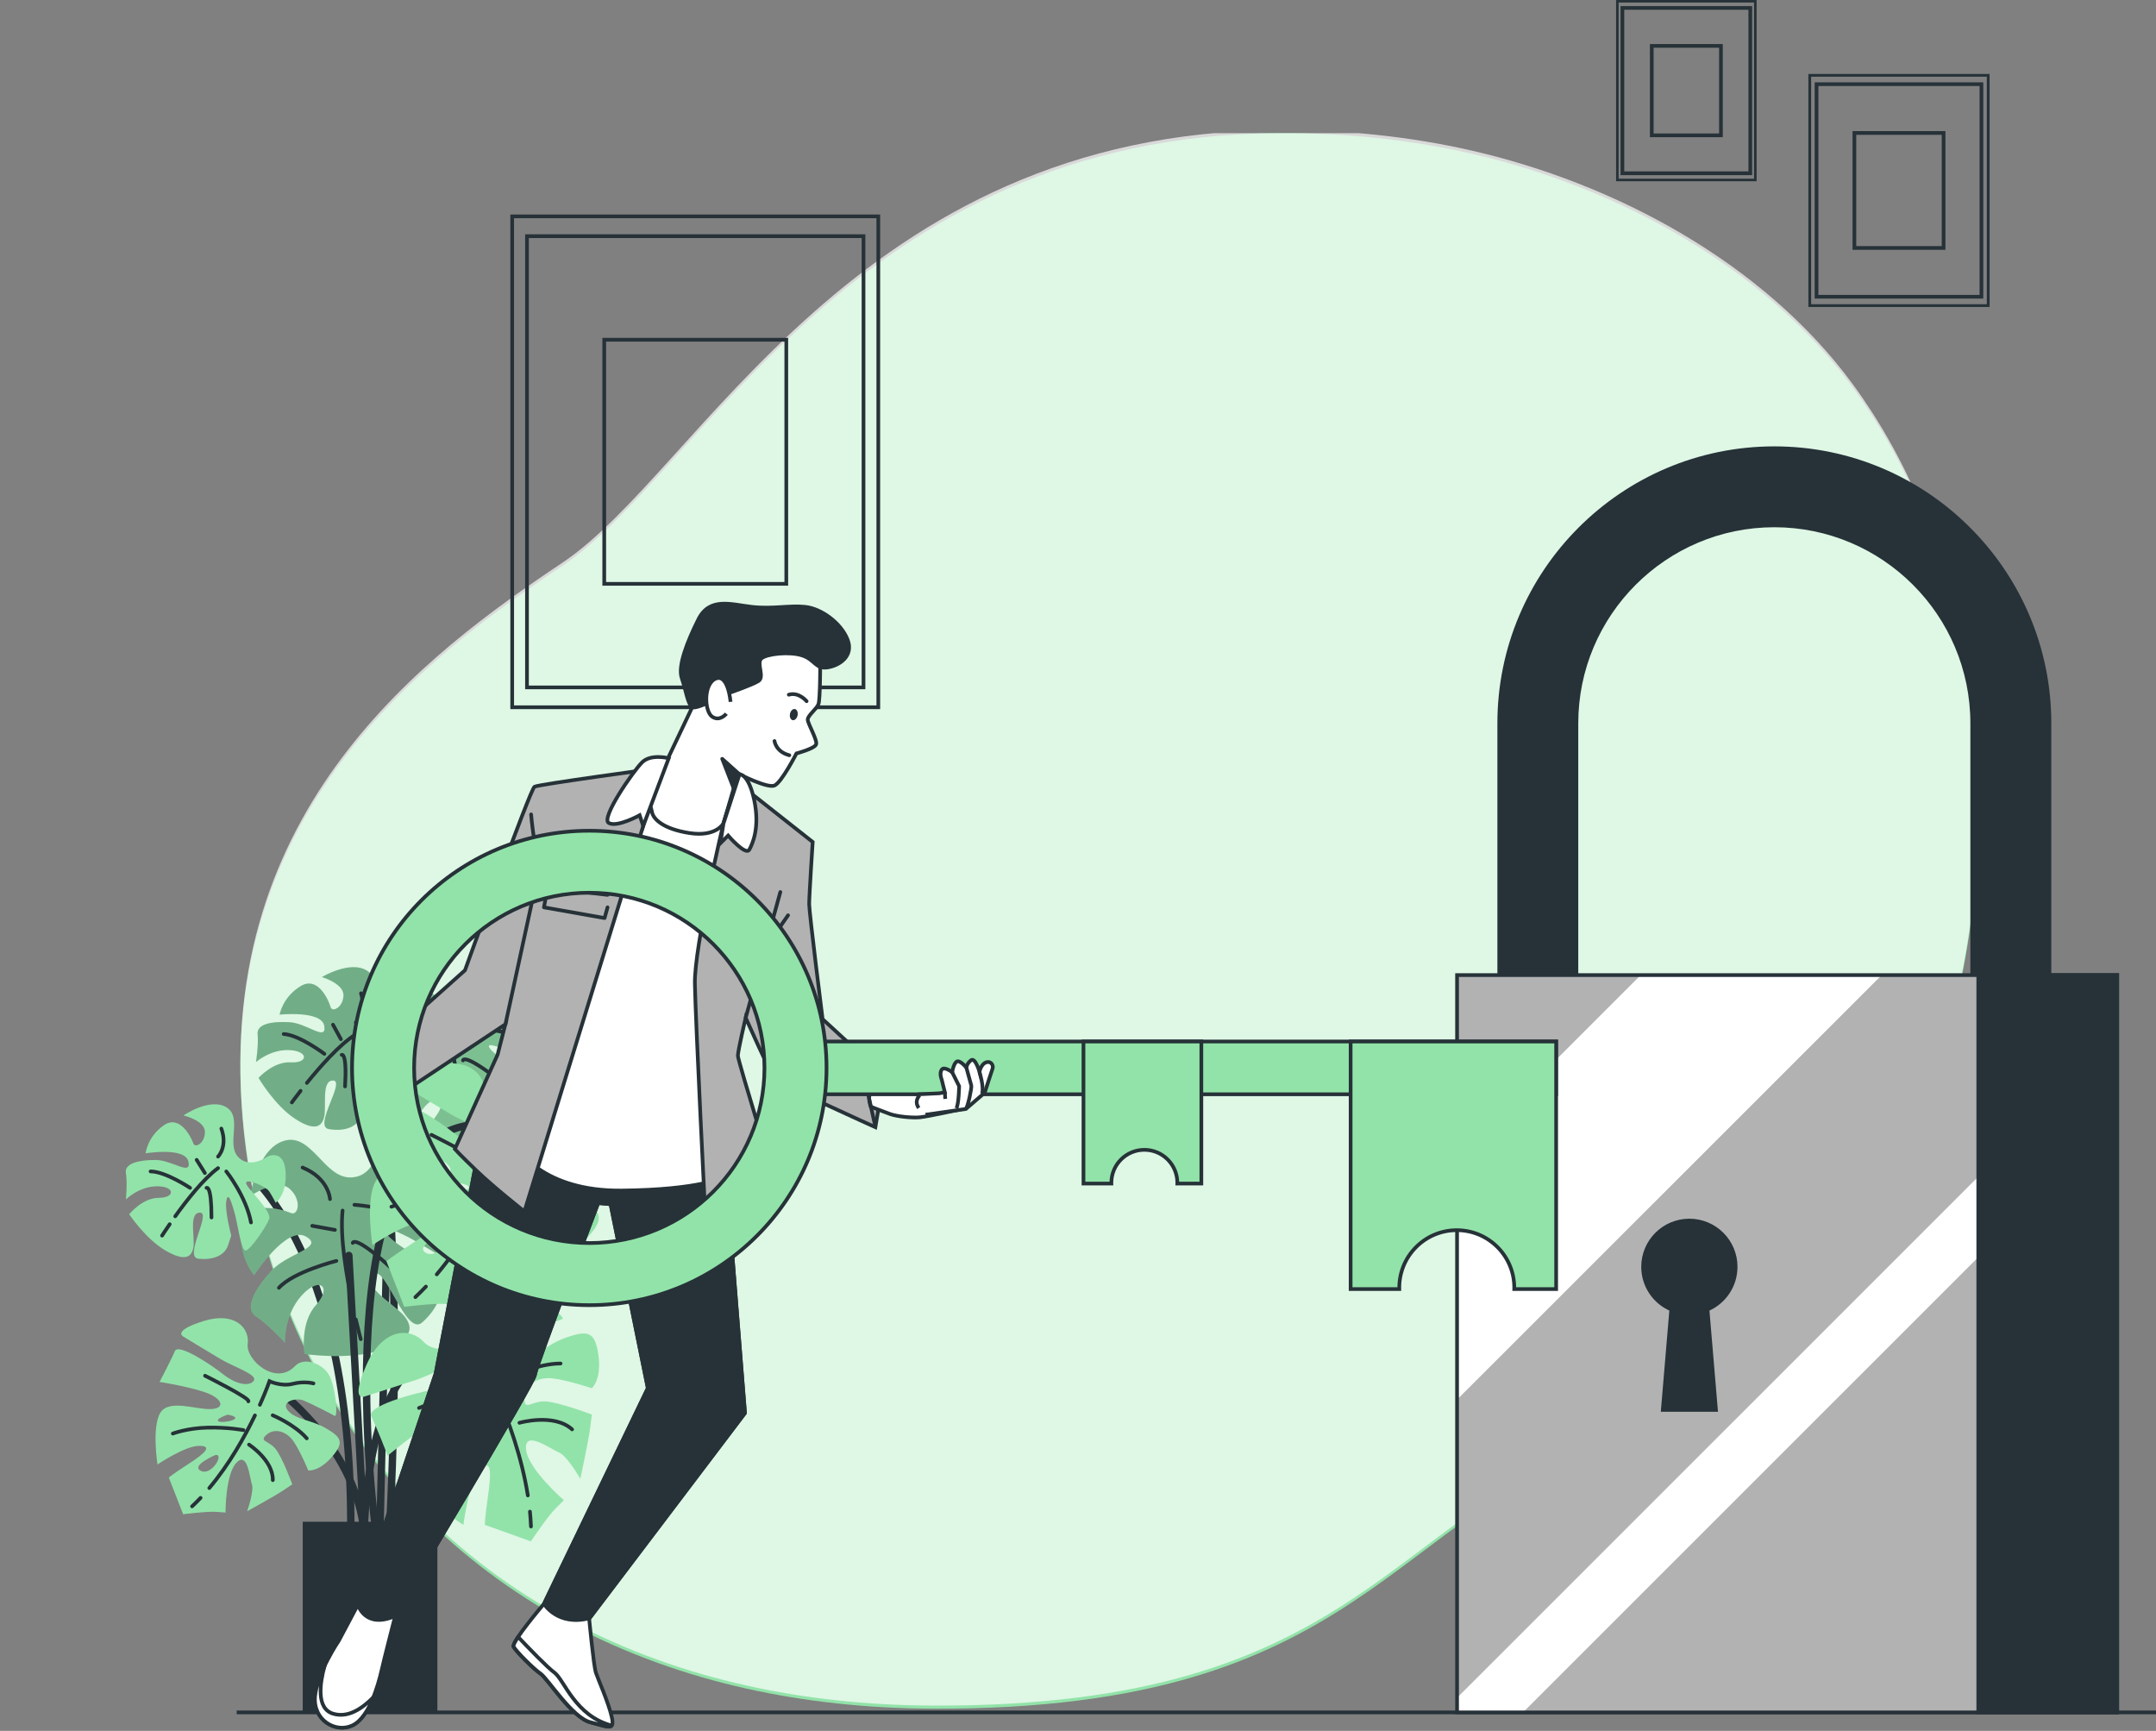 <svg width="583" height="468" viewBox="0 0 583 468" fill="none" xmlns="http://www.w3.org/2000/svg">
<rect x="0" y="0" width="583" height="468" fill="#808080" stroke="none"/>
<g clip-path="url(#clip0_654_1648)">
<path d="M524.034 288.538C510.623 329.071 481.723 373.49 439.183 387.959C374.92 409.812 369.174 462.357 252.539 462C234.355 461.951 217.475 460.048 201.896 456.579C193.525 454.716 185.522 452.387 177.917 449.642C108.843 424.786 71.005 365.7 65.606 302.561C58.498 219.521 115.185 177.62 152.128 152.943C189.071 128.266 231.194 36.545 345.861 36C363.338 35.921 380.855 37.635 397.915 41.54C436.846 50.45 476.911 71.935 500.97 104.669C502.779 107.127 504.509 109.654 506.169 112.221C538.629 162.576 542.327 233.277 524.034 288.538Z" fill="#92E3A9"/>
<path opacity="0.7" d="M524.034 287.706C510.623 328.239 481.723 372.658 439.183 387.127C374.92 408.98 369.174 461.525 252.539 461.168C234.355 461.118 217.475 459.216 201.896 455.747C193.525 453.884 185.522 451.555 177.917 448.81C108.843 423.954 71.005 364.868 65.606 301.729C58.498 218.689 115.185 176.788 152.128 152.111C189.071 127.434 231.194 35.713 345.861 35.168C363.338 35.089 380.855 36.803 397.915 40.708C436.846 49.617 476.911 71.103 500.97 103.837C502.779 106.295 504.509 108.822 506.169 111.389C538.629 161.744 542.327 232.445 524.034 287.706Z" fill="white"/>
</g>
<g clip-path="url(#clip1_654_1648)">
<path d="M121.45 273.76C121.45 273.76 107.37 265.94 106.33 283.67C105.29 301.4 102.68 416.63 102.68 416.63" stroke="#263238" stroke-width="2" stroke-miterlimit="10" stroke-linecap="round"/>
<path d="M99.01 285.23C99.01 285.23 110.49 310.78 105.28 415.07" stroke="#263238" stroke-width="2" stroke-miterlimit="10" stroke-linecap="round"/>
<path d="M110.3 277.33C110.3 277.33 104.91 280.78 101.85 276.83C98.79 272.88 103.92 265.65 99.39 262.55C94.86 259.46 87.05 264.18 87.05 264.18C87.05 264.18 93.07 265.95 92.88 269.23C92.69 272.52 89.79 273.76 89.4 272.32C89.01 270.88 86.14 263.65 81.25 266.66C76.36 269.67 75.62 274.34 75.62 274.34C75.62 274.34 87 273.13 87.69 277.41C88.38 281.69 83.02 276.66 78.33 276.39C73.64 276.11 69.36 276.8 69.66 279.65C69.96 282.49 69.22 287.16 69.22 287.16C69.22 287.16 73.2 283.63 78.36 283.93C83.52 284.23 83.33 287.52 78.64 287.24C73.95 286.96 69.91 291.44 69.91 291.44C69.91 291.44 74.19 298.76 79.63 302.38C85.07 306 87.03 304.7 87.67 301.91C88.31 299.12 86.84 291.97 90.13 292.16C93.42 292.35 84.69 304.56 88.89 305.28C93.09 306 96.46 304.78 97.56 302.02C98.67 299.26 98.67 299.26 98.67 299.26C98.67 299.26 97.21 292.11 97.84 289.32C98.48 286.53 99.25 289.4 99.99 292.74C100.74 296.08 101.2 304.12 102.64 303.73C104.08 303.34 108.66 297.49 109.74 295.2C110.82 292.91 103.69 285.89 103.78 284.48C103.86 283.07 109.36 285.75 110.21 287.21C111.07 288.67 111.89 290.61 111.89 290.61C111.89 290.61 115.31 288.46 115.23 281.86C115.13 275.25 110.3 277.33 110.3 277.33Z" fill="#92E3A9"/>
<path opacity="0.3" d="M110.3 277.33C110.3 277.33 104.91 280.78 101.85 276.83C98.79 272.88 103.92 265.65 99.39 262.55C94.86 259.46 87.05 264.18 87.05 264.18C87.05 264.18 93.07 265.95 92.88 269.23C92.69 272.52 89.79 273.76 89.4 272.32C89.01 270.88 86.14 263.65 81.25 266.66C76.36 269.67 75.62 274.34 75.62 274.34C75.62 274.34 87 273.13 87.69 277.41C88.38 281.69 83.02 276.66 78.33 276.39C73.64 276.11 69.36 276.8 69.66 279.65C69.96 282.49 69.22 287.16 69.22 287.16C69.22 287.16 73.2 283.63 78.36 283.93C83.52 284.23 83.33 287.52 78.64 287.24C73.95 286.96 69.91 291.44 69.91 291.44C69.91 291.44 74.19 298.76 79.63 302.38C85.07 306 87.03 304.7 87.67 301.91C88.31 299.12 86.84 291.97 90.13 292.16C93.42 292.35 84.69 304.56 88.89 305.28C93.09 306 96.46 304.78 97.56 302.02C98.67 299.26 98.67 299.26 98.67 299.26C98.67 299.26 97.21 292.11 97.84 289.32C98.48 286.53 99.25 289.4 99.99 292.74C100.74 296.08 101.2 304.12 102.64 303.73C104.08 303.34 108.66 297.49 109.74 295.2C110.82 292.91 103.69 285.89 103.78 284.48C103.86 283.07 109.36 285.75 110.21 287.21C111.07 288.67 111.89 290.61 111.89 290.61C111.89 290.61 115.31 288.46 115.23 281.86C115.13 275.25 110.3 277.33 110.3 277.33Z" fill="#263238"/>
<path d="M82.99 292.8C86.5 288.46 91.68 282.58 96.01 279.78" stroke="#263238" stroke-miterlimit="10" stroke-linecap="round"/>
<path d="M78.92 298.08C78.92 298.08 79.82 296.83 81.28 294.95" stroke="#263238" stroke-miterlimit="10" stroke-linecap="round"/>
<path d="M98.31 280.86C98.31 280.86 103.53 288.23 104.49 295.83" stroke="#263238" stroke-miterlimit="10" stroke-linecap="round"/>
<path d="M92.4 285.22C92.4 285.22 93.86 284.36 93.31 293.75" stroke="#263238" stroke-miterlimit="10" stroke-linecap="round"/>
<path d="M96.21 276.49C96.21 276.49 99.19 273.84 97.62 268.57" stroke="#263238" stroke-miterlimit="10" stroke-linecap="round"/>
<path d="M92.18 280.97L90.05 277.07" stroke="#263238" stroke-miterlimit="10" stroke-linecap="round"/>
<path d="M87.71 284.94C87.71 284.94 80.95 279.83 76.72 279.58" stroke="#263238" stroke-miterlimit="10" stroke-linecap="round"/>
<path d="M129.49 263.41C129.49 263.41 129.27 271.15 123.23 271.53C117.19 271.91 113.45 261.83 107.26 264.26C101.08 266.69 100.48 277.73 100.48 277.73C100.48 277.73 106.35 272.91 109.51 275.34C112.67 277.77 111.93 281.52 110.23 280.93C108.53 280.34 99.33 278.28 99.01 285.23C98.69 292.17 102.85 296.1 102.85 296.1C102.85 296.1 109.39 283.88 114.15 286.11C118.91 288.34 110.22 290.27 106.74 294.78C103.26 299.29 101.04 304.05 104.09 305.68C107.14 307.31 111.31 311.24 111.31 311.24C111.31 311.24 110.48 304.85 114.31 299.89C118.13 294.93 121.29 297.36 117.82 301.87C114.34 306.38 116.07 313.47 116.07 313.47C116.07 313.47 126.31 314.17 133.64 311.19C140.97 308.21 141.01 305.36 138.65 302.83C136.29 300.29 128.13 296.88 130.57 293.72C133 290.56 139.27 307.62 142.85 303.91C146.43 300.2 147.51 296 145.5 293.01C143.49 290.02 143.49 290.02 143.49 290.02C143.49 290.02 135.33 286.61 132.97 284.07C130.61 281.53 134.01 282.72 137.87 284.25C141.72 285.78 150.09 290.79 150.68 289.09C151.27 287.39 148.54 278.81 146.98 276.17C145.42 273.53 133.54 275.88 132.19 274.84C130.84 273.8 137.26 270.12 139.31 270.26C141.36 270.4 143.86 270.89 143.86 270.89C143.86 270.89 144.04 265.99 137.37 261.58C130.7 257.17 129.49 263.41 129.49 263.41Z" fill="#92E3A9"/>
<path opacity="0.2" d="M129.49 263.41C129.49 263.41 129.27 271.15 123.23 271.53C117.19 271.91 113.45 261.83 107.26 264.26C101.08 266.69 100.48 277.73 100.48 277.73C100.48 277.73 106.35 272.91 109.51 275.34C112.67 277.77 111.93 281.52 110.23 280.93C108.53 280.34 99.33 278.28 99.01 285.23C98.69 292.17 102.85 296.1 102.85 296.1C102.85 296.1 109.39 283.88 114.15 286.11C118.91 288.34 110.22 290.27 106.74 294.78C103.26 299.29 101.04 304.05 104.09 305.68C107.14 307.31 111.31 311.24 111.31 311.24C111.31 311.24 110.48 304.85 114.31 299.89C118.13 294.93 121.29 297.36 117.82 301.87C114.34 306.38 116.07 313.47 116.07 313.47C116.07 313.47 126.31 314.17 133.64 311.19C140.97 308.21 141.01 305.36 138.65 302.83C136.29 300.29 128.13 296.88 130.57 293.72C133 290.56 139.27 307.62 142.85 303.91C146.43 300.2 147.51 296 145.5 293.01C143.49 290.02 143.49 290.02 143.49 290.02C143.49 290.02 135.33 286.61 132.97 284.07C130.61 281.53 134.01 282.72 137.87 284.25C141.72 285.78 150.09 290.79 150.68 289.09C151.27 287.39 148.54 278.81 146.98 276.17C145.42 273.53 133.54 275.88 132.19 274.84C130.84 273.8 137.26 270.12 139.31 270.26C141.36 270.4 143.86 270.89 143.86 270.89C143.86 270.89 144.04 265.99 137.37 261.58C130.7 257.17 129.49 263.41 129.49 263.41Z" fill="#263238"/>
<path d="M126.37 301.29C124.42 294.81 122.06 285.63 122.21 279.38" stroke="#263238" stroke-miterlimit="10" stroke-linecap="round"/>
<path d="M128.89 308.97C128.89 308.97 128.25 307.21 127.36 304.47" stroke="#263238" stroke-miterlimit="10" stroke-linecap="round"/>
<path d="M124.86 277.82C124.86 277.82 135.8 277.62 144.06 281.83" stroke="#263238" stroke-miterlimit="10" stroke-linecap="round"/>
<path d="M125.2 286.71C125.2 286.71 125.34 284.66 134.36 291.62" stroke="#263238" stroke-miterlimit="10" stroke-linecap="round"/>
<path d="M119.06 276.95C119.06 276.95 118.44 272.16 112.09 270.14" stroke="#263238" stroke-miterlimit="10" stroke-linecap="round"/>
<path d="M120.79 284.03L115.44 283.51" stroke="#263238" stroke-miterlimit="10" stroke-linecap="round"/>
<path d="M121.72 291.22C121.72 291.22 111.99 294.51 108.86 298.57" stroke="#263238" stroke-miterlimit="10" stroke-linecap="round"/>
<path d="M64.61 314.95C64.61 314.95 95.37 335.29 94.85 414.02" stroke="#263238" stroke-width="2" stroke-miterlimit="10" stroke-linecap="round"/>
<path d="M102.54 309.58C102.54 309.58 101.56 318.5 94.55 318.36C87.54 318.22 84.18 306.25 76.81 308.46C69.45 310.67 67.71 323.36 67.71 323.36C67.71 323.36 74.94 318.35 78.36 321.46C81.77 324.57 80.57 328.82 78.67 327.98C76.76 327.14 66.34 323.89 65.32 331.88C64.3 339.86 68.73 344.79 68.73 344.79C68.73 344.79 77.43 331.31 82.71 334.33C87.99 337.35 77.78 338.76 73.35 343.64C68.92 348.52 65.89 353.79 69.26 355.97C72.63 358.15 77.06 363.07 77.06 363.07C77.06 363.07 76.71 355.62 81.59 350.25C86.47 344.88 89.89 347.99 85.45 352.87C81.01 357.75 82.34 366.09 82.34 366.09C82.34 366.09 94.09 367.87 102.83 365.12C111.57 362.37 111.88 359.09 109.4 355.94C106.92 352.79 97.83 348.08 100.93 344.67C104.04 341.26 109.66 361.53 114.14 357.58C118.62 353.63 120.27 348.89 118.23 345.25C116.19 341.61 116.19 341.61 116.19 341.61C116.19 341.61 107.1 336.9 104.62 333.75C102.14 330.6 105.95 332.29 110.25 334.42C114.55 336.55 123.73 343.12 124.57 341.21C125.41 339.3 123.07 329.14 121.52 325.95C119.97 322.76 106.04 324.35 104.58 323.01C103.12 321.68 110.88 318.04 113.23 318.4C115.58 318.76 118.42 319.56 118.42 319.56C118.42 319.56 119.09 313.93 111.82 308.2C104.54 302.48 102.54 309.58 102.54 309.58Z" fill="#92E3A9"/>
<path opacity="0.3" d="M102.54 309.58C102.54 309.58 101.56 318.5 94.55 318.36C87.54 318.22 84.18 306.25 76.81 308.46C69.45 310.67 67.71 323.36 67.71 323.36C67.71 323.36 74.94 318.35 78.36 321.46C81.77 324.57 80.57 328.82 78.67 327.98C76.76 327.14 66.34 323.89 65.32 331.88C64.3 339.86 68.73 344.79 68.73 344.79C68.73 344.79 77.43 331.31 82.71 334.33C87.99 337.35 77.78 338.76 73.35 343.64C68.92 348.52 65.89 353.79 69.26 355.97C72.63 358.15 77.06 363.07 77.06 363.07C77.06 363.07 76.71 355.62 81.59 350.25C86.47 344.88 89.89 347.99 85.45 352.87C81.01 357.75 82.34 366.09 82.34 366.09C82.34 366.09 94.09 367.87 102.83 365.12C111.57 362.37 111.88 359.09 109.4 355.94C106.92 352.79 97.83 348.08 100.93 344.67C104.04 341.26 109.66 361.53 114.14 357.58C118.62 353.63 120.27 348.89 118.23 345.25C116.19 341.61 116.19 341.61 116.19 341.61C116.19 341.61 107.1 336.9 104.62 333.75C102.14 330.6 105.95 332.29 110.25 334.42C114.55 336.55 123.73 343.12 124.57 341.21C125.41 339.3 123.07 329.14 121.52 325.95C119.97 322.76 106.04 324.35 104.58 323.01C103.12 321.68 110.88 318.04 113.23 318.4C115.58 318.76 118.42 319.56 118.42 319.56C118.42 319.56 119.09 313.93 111.82 308.2C104.54 302.48 102.54 309.58 102.54 309.58Z" fill="#263238"/>
<path d="M95.37 353C93.73 345.34 91.88 334.52 92.64 327.32" stroke="#263238" stroke-miterlimit="10" stroke-linecap="round"/>
<path d="M97.55 362.09C97.55 362.09 96.98 360 96.21 356.75" stroke="#263238" stroke-miterlimit="10" stroke-linecap="round"/>
<path d="M95.84 325.76C95.84 325.76 108.48 326.56 117.62 332.2" stroke="#263238" stroke-miterlimit="10" stroke-linecap="round"/>
<path d="M95.39 336.06C95.39 336.06 95.75 333.71 105.5 342.59" stroke="#263238" stroke-miterlimit="10" stroke-linecap="round"/>
<path d="M89.23 324.21C89.23 324.21 88.97 318.62 81.83 315.69" stroke="#263238" stroke-miterlimit="10" stroke-linecap="round"/>
<path d="M90.56 332.55L84.44 331.44" stroke="#263238" stroke-miterlimit="10" stroke-linecap="round"/>
<path d="M90.95 340.93C90.95 340.93 79.42 343.81 75.42 348.2" stroke="#263238" stroke-miterlimit="10" stroke-linecap="round"/>
<path d="M76.6 377C76.6 377 96.41 392.12 98.5 414.54L94.33 339.45" stroke="#263238" stroke-width="2" stroke-miterlimit="10" stroke-linecap="round"/>
<path d="M124.58 366.05C98.51 361.36 98.51 414.54 98.51 414.54" stroke="#263238" stroke-width="2" stroke-miterlimit="10" stroke-linecap="round"/>
<path d="M101.63 414.02C101.63 414.02 86.51 304 130.31 304" stroke="#263238" stroke-width="2" stroke-miterlimit="10" stroke-linecap="round"/>
<path d="M114.64 362.89C111.08 358.88 103.51 358.88 99.06 369.12C94.61 379.36 98.61 377.58 98.61 377.58C98.61 377.58 107.07 374.91 112.41 373.13C117.75 371.35 124.87 366.9 125.32 369.57C125.77 372.24 121.76 374.91 116.86 375.8C111.96 376.69 99.05 380.25 100.39 382.92C101.73 385.59 104.84 393.6 104.84 393.6C104.84 393.6 111.07 388.26 116.86 384.7C122.65 381.14 126.21 382.47 123.09 386.48C119.97 390.49 111.07 394.94 112.85 400.28C114.63 405.62 125.31 412.3 125.31 412.3C125.31 412.3 126.65 401.17 129.76 397.61C132.88 394.05 132.88 398.06 131.99 404.29C131.1 410.52 131.1 412.3 131.1 412.3L143.56 416.75C143.56 416.75 148.01 410.07 150.24 407.85C152.47 405.62 152.47 405.62 152.47 405.62C152.47 405.62 142.68 397.16 142.23 391.82C141.78 386.48 148.91 391.82 151.13 392.71C153.36 393.6 156.92 399.83 156.92 399.83C156.92 399.83 159.15 389.59 159.59 386.03C160.04 382.47 160.04 382.47 160.04 382.47C160.04 382.47 150.69 378.91 147.13 378.91C143.57 378.91 141.79 381.58 141.79 378.02C141.79 374.46 145.35 372.23 149.36 372.68C153.37 373.13 160.04 375.35 160.04 375.35C160.04 375.35 162.71 373.12 161.82 366.45C160.93 359.77 158.7 359.77 153.36 361.55C148.02 363.33 144.46 367.34 140.45 367.34C136.44 367.34 138.67 362.44 141.34 361.11C144.01 359.77 150.69 357.1 152.02 356.66C153.36 356.21 144.9 349.98 140.45 349.09C136 348.2 130.23 351.34 130.66 355.77C131.56 365.11 118.2 366.89 114.64 362.89Z" fill="#92E3A9"/>
<path d="M143.3 408.72C143.43 410.06 143.53 411.4 143.58 412.74" stroke="#263238" stroke-miterlimit="10" stroke-linecap="round"/>
<path d="M134.35 376.76C137.48 383.99 141.09 393.95 142.73 404.34" stroke="#263238" stroke-miterlimit="10" stroke-linecap="round"/>
<path d="M132.75 373.19C130.54 368.45 128.89 365.56 128.89 365.56C128.89 365.56 132.9 363.78 134.68 360.22C136.46 356.66 139.13 354.88 139.13 354.88" stroke="#263238" stroke-miterlimit="10" stroke-linecap="round"/>
<path d="M113.31 380.69C113.31 380.69 129.34 374.01 129.34 375.35" stroke="#263238" stroke-miterlimit="10" stroke-linecap="round"/>
<path d="M138.23 372.23C138.23 372.23 145.35 368.67 151.58 368.67" stroke="#263238" stroke-miterlimit="10" stroke-linecap="round"/>
<path d="M135.56 382.92C135.56 382.92 131.55 386.04 127.1 391.38C122.65 396.72 120.87 401.62 120.87 401.62" stroke="#263238" stroke-miterlimit="10" stroke-linecap="round"/>
<path d="M140.46 384.7C140.46 384.7 149.81 382.03 154.7 386.48" stroke="#263238" stroke-miterlimit="10" stroke-linecap="round"/>
<path d="M157.39 324.55C152.54 321.68 147.18 321.62 144.56 318.6C141.93 315.57 147.09 314.05 149.85 315.19C152.61 316.33 159 319.62 160.22 320.34C161.43 321.06 160.59 310.58 158.35 306.64C156.1 302.69 149.96 300.4 146.89 303.62C140.41 310.42 130.31 301.5 131.01 296.19C131.7 290.87 126.74 285.16 116.09 288.51C105.44 291.86 109.41 293.72 109.41 293.72C109.41 293.72 116.97 298.36 121.82 301.22C126.67 304.09 134.7 306.55 132.97 308.63C131.24 310.72 126.6 309.44 122.72 306.33C118.84 303.22 107.69 295.8 106.54 298.56C105.4 301.32 101.39 308.93 101.39 308.93C101.39 308.93 109.51 310.13 115.99 312.17C122.47 314.21 123.8 317.77 118.73 318.04C113.66 318.31 104.46 314.51 101.6 319.36C98.73 324.21 100.7 336.65 100.7 336.65C100.7 336.65 109.98 330.36 114.71 330.38C119.44 330.4 116.42 333.02 111.13 336.44C105.84 339.85 104.5 341.02 104.5 341.02L109.31 353.35C109.31 353.35 117.27 352.33 120.41 352.56C123.55 352.78 123.55 352.78 123.55 352.78C123.55 352.78 123.52 339.84 127.26 336C131 332.16 131.64 341.04 132.42 343.31C133.21 345.57 130.84 352.35 130.84 352.35C130.84 352.35 140.03 347.32 143.01 345.32C145.99 343.32 145.99 343.32 145.99 343.32C145.99 343.32 142.55 333.93 140.22 331.24C137.89 328.55 134.7 328.96 137.39 326.62C140.08 324.28 144.09 325.52 146.39 328.83C148.68 332.15 151.38 338.65 151.38 338.65C151.38 338.65 154.81 339.21 159.27 334.16C163.7 329.1 162.24 327.42 157.39 324.55ZM115.27 338.8C111.71 337.02 120.17 333.46 120.17 333.46C123.28 333.01 118.83 340.58 115.27 338.8ZM121.26 322.18C119.74 321.42 124.3 319.9 124.3 319.9C130.88 321.17 122.78 322.94 121.26 322.18Z" fill="#92E3A9"/>
<path d="M115.17 347.87C114.24 348.85 113.29 349.8 112.32 350.72" stroke="#263238" stroke-miterlimit="10" stroke-linecap="round"/>
<path d="M133.44 320.16C130.03 327.26 124.88 336.52 118.1 344.57" stroke="#263238" stroke-miterlimit="10" stroke-linecap="round"/>
<path d="M135.09 316.61C137.23 311.84 138.32 308.69 138.32 308.69C138.32 308.69 142.29 310.55 146.15 309.56C150.01 308.57 153.1 309.42 153.1 309.42" stroke="#263238" stroke-miterlimit="10" stroke-linecap="round"/>
<path d="M116.67 306.84C116.67 306.84 132.22 314.56 131.21 315.44" stroke="#263238" stroke-miterlimit="10" stroke-linecap="round"/>
<path d="M139.4 320.12C139.4 320.12 146.76 323.16 150.84 327.87" stroke="#263238" stroke-miterlimit="10" stroke-linecap="round"/>
<path d="M129.59 325.11C129.59 325.11 124.61 324.13 117.66 324.27C110.71 324.41 105.84 326.28 105.84 326.28" stroke="#263238" stroke-miterlimit="10" stroke-linecap="round"/>
<path d="M131.45 329.98C131.45 329.98 139.6 335.29 139.44 341.9" stroke="#263238" stroke-miterlimit="10" stroke-linecap="round"/>
<path d="M88.22 386.23C84.32 383.92 80.01 383.87 77.89 381.44C75.78 379.01 79.93 377.77 82.15 378.69C84.37 379.61 89.52 382.26 90.49 382.83C91.47 383.41 90.79 374.98 88.98 371.8C87.17 368.63 82.23 366.78 79.76 369.37C74.55 374.84 66.42 367.67 66.98 363.39C67.54 359.11 63.54 354.51 54.97 357.21C46.4 359.91 49.6 361.4 49.6 361.4C49.6 361.4 55.69 365.13 59.59 367.44C63.49 369.75 69.95 371.73 68.56 373.41C67.17 375.09 63.44 374.06 60.31 371.56C57.19 369.05 48.21 363.09 47.29 365.31C46.37 367.53 43.15 373.65 43.15 373.65C43.15 373.65 49.68 374.62 54.9 376.26C60.12 377.9 61.18 380.77 57.11 380.99C53.03 381.21 45.63 378.15 43.32 382.05C41.01 385.95 42.59 395.97 42.59 395.97C42.59 395.97 50.06 390.91 53.87 390.93C57.68 390.94 55.24 393.06 50.99 395.81C46.73 398.56 45.65 399.5 45.65 399.5L49.52 409.42C49.52 409.42 55.93 408.6 58.45 408.78C60.98 408.96 60.98 408.96 60.98 408.96C60.98 408.96 60.95 398.55 63.96 395.46C66.97 392.37 67.48 399.52 68.12 401.34C68.75 403.16 66.84 408.61 66.84 408.61C66.84 408.61 74.24 404.56 76.64 402.95C79.04 401.34 79.04 401.34 79.04 401.34C79.04 401.34 76.27 393.78 74.39 391.62C72.51 389.46 69.95 389.78 72.11 387.9C74.27 386.02 77.51 387.01 79.35 389.68C81.19 392.35 83.36 397.58 83.36 397.58C83.36 397.58 86.12 398.03 89.71 393.97C93.3 389.89 92.12 388.54 88.22 386.23ZM54.32 397.7C51.45 396.27 58.26 393.4 58.26 393.4C60.77 393.04 57.18 399.13 54.32 397.7ZM59.14 384.32C57.92 383.71 61.58 382.49 61.58 382.49C66.88 383.51 60.37 384.93 59.14 384.32Z" fill="#92E3A9"/>
<path d="M54.24 405C53.5 405.79 52.73 406.55 51.94 407.29" stroke="#263238" stroke-miterlimit="10" stroke-linecap="round"/>
<path d="M68.94 382.7C66.2 388.41 62.05 395.86 56.6 402.34" stroke="#263238" stroke-miterlimit="10" stroke-linecap="round"/>
<path d="M70.27 379.84C71.99 376 72.87 373.46 72.87 373.46C72.87 373.46 76.07 374.96 79.17 374.16C82.27 373.36 84.76 374.05 84.76 374.05" stroke="#263238" stroke-miterlimit="10" stroke-linecap="round"/>
<path d="M55.45 371.98C55.45 371.98 67.96 378.2 67.15 378.9" stroke="#263238" stroke-miterlimit="10" stroke-linecap="round"/>
<path d="M73.74 382.67C73.74 382.67 79.66 385.12 82.95 388.91" stroke="#263238" stroke-miterlimit="10" stroke-linecap="round"/>
<path d="M65.84 386.68C65.84 386.68 61.83 385.89 56.24 386C50.65 386.11 46.73 387.61 46.73 387.61" stroke="#263238" stroke-miterlimit="10" stroke-linecap="round"/>
<path d="M67.34 390.6C67.34 390.6 73.9 394.87 73.77 400.2" stroke="#263238" stroke-miterlimit="10" stroke-linecap="round"/>
<path d="M72.32 312.72C72.32 312.72 67.42 316.28 64.31 312.72C61.19 309.16 65.65 302.04 61.19 299.37C56.74 296.7 49.62 301.6 49.62 301.6C49.62 301.6 55.41 302.94 55.41 306.05C55.41 309.17 52.74 310.5 52.29 309.17C51.84 307.83 48.73 301.16 44.28 304.27C39.83 307.39 39.38 311.84 39.38 311.84C39.38 311.84 50.06 310.06 50.95 314.07C51.84 318.08 46.5 313.63 42.05 313.63C37.6 313.63 33.59 314.52 34.04 317.19C34.49 319.86 34.04 324.31 34.04 324.31C34.04 324.31 37.6 320.75 42.5 320.75C47.4 320.75 47.4 323.87 42.95 323.87C38.5 323.87 34.94 328.32 34.94 328.32C34.94 328.32 39.39 335 44.73 338.11C50.07 341.23 51.85 339.89 52.3 337.22C52.74 334.55 50.96 327.87 54.08 327.87C57.2 327.87 49.63 339.89 53.63 340.33C57.64 340.78 60.75 339.44 61.64 336.77C62.53 334.1 62.53 334.1 62.53 334.1C62.53 334.1 60.75 327.42 61.19 324.75C61.64 322.08 62.53 324.75 63.42 327.87C64.31 330.99 65.2 338.55 66.54 338.11C67.88 337.66 71.88 331.88 72.77 329.65C73.66 327.42 66.54 321.19 66.54 319.86C66.54 318.52 71.88 320.75 72.77 322.09C73.66 323.43 74.55 325.21 74.55 325.21C74.55 325.21 77.67 322.98 77.22 316.75C76.77 310.5 72.32 312.72 72.32 312.72Z" fill="#92E3A9"/>
<path d="M47.38 328.87C50.46 324.57 55.02 318.73 58.96 315.84" stroke="#263238" stroke-miterlimit="10" stroke-linecap="round"/>
<path d="M43.83 334.09C43.83 334.09 44.61 332.85 45.89 331" stroke="#263238" stroke-miterlimit="10" stroke-linecap="round"/>
<path d="M61.19 316.73C61.19 316.73 66.53 323.41 67.87 330.53" stroke="#263238" stroke-miterlimit="10" stroke-linecap="round"/>
<path d="M55.85 321.18C55.85 321.18 57.19 320.29 57.19 329.19" stroke="#263238" stroke-miterlimit="10" stroke-linecap="round"/>
<path d="M58.96 312.72C58.96 312.72 61.63 310.05 59.85 305.15" stroke="#263238" stroke-miterlimit="10" stroke-linecap="round"/>
<path d="M55.4 317.17L53.18 313.61" stroke="#263238" stroke-miterlimit="10" stroke-linecap="round"/>
<path d="M51.4 321.18C51.4 321.18 44.72 316.73 40.72 316.73" stroke="#263238" stroke-miterlimit="10" stroke-linecap="round"/>
<path d="M117.27 412.46H82.86V462H117.27V412.46Z" fill="#263238" stroke="#263238" stroke-width="2" stroke-miterlimit="10" stroke-linecap="round"/>
</g>
<g clip-path="url(#clip2_654_1648)">
<g clip-path="url(#clip3_654_1648)">
<path d="M237.5 58.5H138.5V191.23H237.5V58.5Z" stroke="#263238" stroke-miterlimit="10" stroke-linecap="round"/>
<path d="M233.5 63.86H142.5V185.86H233.5V63.86Z" stroke="#263238" stroke-miterlimit="10" stroke-linecap="round"/>
<path d="M212.62 91.86H163.39V157.86H212.62V91.86Z" stroke="#263238" stroke-miterlimit="10" stroke-linecap="round"/>
</g>
<path d="M624 463L64 463" stroke="#263238" stroke-miterlimit="10"/>
<path d="M426.777 316.075V195.558C426.777 166.342 450.554 142.557 479.791 142.557C509.014 142.557 532.805 166.328 532.805 195.558V316.075H554.69V195.558C554.69 154.277 521.096 120.691 479.791 120.691C438.501 120.691 404.907 154.277 404.907 195.558V316.075H426.777Z" fill="#263238"/>
<path d="M572.504 263.647H394V463H572.504V263.647Z" fill="#B2B2B2"/>
<path d="M572.504 280.598L394 459.06V462.986H411.843L572.504 302.377V280.598Z" fill="white"/>
<path d="M394 313.295V378.433L508.828 263.647H443.66L394 313.295Z" fill="white"/>
<path d="M572.504 263.647H394V463H572.504V263.647Z" stroke="#263238" stroke-miterlimit="10"/>
<path d="M572.504 263.647H534.94V463H572.504V263.647Z" fill="#263238" stroke="#263238" stroke-miterlimit="10"/>
<path d="M469.329 342.526C469.329 335.62 463.725 330.017 456.817 330.017C449.909 330.017 444.305 335.62 444.305 342.526C444.305 347.699 447.444 352.14 451.93 354.046L449.637 381.213H464.012L461.719 354.046C466.19 352.14 469.329 347.699 469.329 342.526Z" fill="#263238" stroke="#263238" stroke-miterlimit="10"/>
<path d="M130.935 302.993L117.813 371.369L96.79 433.88L91.602 443.643C91.602 443.643 85.804 452.186 85.193 458.593C84.583 465 90.686 468.661 95.264 466.525C99.841 464.39 102.283 455.542 103.198 451.576C104.114 447.609 105.945 440.592 106.555 438.151C107.166 435.711 108.386 433.88 108.386 433.88C108.386 433.88 144.668 373.505 144.668 371.674C144.668 369.843 161.757 325.282 161.757 325.282L165.114 325.587L175.185 375.335L147.092 433.643C147.092 433.643 138.242 444.016 138.852 445.236C139.463 446.457 144.345 451.338 146.176 452.559C148.007 453.779 154.721 464.458 159.604 465.678C164.487 466.898 166.318 468.119 165.402 464.152C164.487 460.186 161.74 454.084 161.13 452.254C160.519 450.423 159.316 437.66 159.316 437.66L201.446 382.047L195.953 313.366L130.935 302.993Z" fill="white" stroke="#263238" stroke-miterlimit="10" stroke-linecap="round" stroke-linejoin="round"/>
<path d="M149.974 452.287C147.906 450.745 143.142 445.796 140.107 442.609C139.259 443.897 138.717 444.897 138.886 445.219C139.497 446.44 144.379 451.321 146.21 452.542C148.041 453.762 154.755 464.441 159.638 465.661C162.893 466.475 164.792 467.288 165.419 466.559C155.518 463.966 152.602 454.271 149.974 452.287Z" fill="white" stroke="#263238" stroke-miterlimit="10" stroke-linecap="round" stroke-linejoin="round"/>
<path d="M100.96 458.915C97.773 462.118 94.043 464.542 90.076 463.356C85.414 461.966 86.533 454.948 87.77 450.457C86.55 453.05 85.448 455.999 85.193 458.61C84.583 465.017 90.686 468.678 95.264 466.542C97.773 465.373 99.638 462.203 100.96 458.915Z" fill="white" stroke="#263238" stroke-miterlimit="10" stroke-linecap="round" stroke-linejoin="round"/>
<path d="M130.935 302.993L117.813 371.369L96.79 433.88C96.79 433.88 98.672 440.575 106.945 436.897C107.572 435.117 108.386 433.88 108.386 433.88C108.386 433.88 144.668 373.505 144.668 371.674C144.668 369.843 161.757 325.282 161.757 325.282L165.114 325.587L175.185 375.335L147.092 433.643C147.092 433.643 150.754 439.795 159.434 437.524L201.446 382.064L195.953 313.383L130.935 302.993Z" fill="#263238" stroke="#263238" stroke-miterlimit="10" stroke-linecap="round" stroke-linejoin="round"/>
<path d="M182.509 207.667L174.896 209.074L140.005 310.485C140.005 310.485 146.617 322.113 168.064 321.909C189.511 321.706 195.733 318.299 195.733 318.299L195.139 256.974L203.938 216.379C203.938 216.379 190.324 208.057 182.509 207.667Z" fill="white" stroke="#263238" stroke-miterlimit="10"/>
<path d="M221.791 179.802C221.791 179.802 221.791 189.124 221.316 190.395C220.841 191.684 218.417 193.446 218.417 194.565C218.417 195.684 221.146 200.192 220.672 201.311C220.197 202.43 215.365 203.718 215.365 203.718C215.365 203.718 211.347 211.583 209.414 212.396C207.482 213.193 199.937 209.345 199.937 209.345L195.597 222.668C195.597 222.668 193.664 226.363 186.442 225.244C179.22 224.126 176.643 221.397 176.32 219.617C175.998 217.854 175.201 217.363 176.168 215.447C177.134 213.515 178.575 209.345 178.575 209.345L187.73 190.073L189.171 181.242C189.171 181.242 192.393 174.971 204.277 173.7C216.179 172.412 221.791 179.802 221.791 179.802Z" fill="white" stroke="#263238" stroke-miterlimit="10"/>
<path d="M209.431 200.362C209.431 200.362 209.753 203.26 213.449 204.209" stroke="#263238" stroke-miterlimit="10" stroke-linecap="round" stroke-linejoin="round"/>
<path d="M218.112 189.599C218.112 189.599 216.026 187.022 213.297 187.836" stroke="#263238" stroke-miterlimit="10" stroke-linecap="round" stroke-linejoin="round"/>
<path d="M215.67 193.429C215.501 194.26 214.907 194.836 214.331 194.718C213.772 194.599 213.449 193.836 213.619 193.006C213.789 192.175 214.382 191.599 214.958 191.717C215.518 191.836 215.84 192.599 215.67 193.429Z" fill="#263238"/>
<path d="M199.954 209.362L195.292 205.176L198.666 213.854L199.954 209.362Z" fill="#263238" stroke="#263238" stroke-miterlimit="10" stroke-linecap="round" stroke-linejoin="round"/>
<path d="M196.733 187.514C196.733 187.514 203.311 185.26 205.091 184.141C206.854 183.022 204.447 179.327 205.888 178.039C207.329 176.751 213.602 176.107 216.976 177.242C220.35 178.361 220.502 180.937 223.724 180.463C226.945 179.988 230.946 177.412 229.183 172.92C227.419 168.428 222.113 164.564 217.773 164.089C213.432 163.615 208.94 164.733 203.311 164.089C197.682 163.445 191.901 161.36 188.849 167.462C185.798 173.564 183.221 180.158 184.357 183.361C185.476 186.565 185.967 190.582 187.256 191.226C188.544 191.853 196.733 187.514 196.733 187.514Z" fill="#263238" stroke="#263238" stroke-miterlimit="10"/>
<path d="M197.547 189.768C197.547 189.768 196.902 182.056 193.529 183.497C190.155 184.937 190.477 192.328 192.562 193.768C194.648 195.209 196.411 192.972 196.411 192.972" fill="white"/>
<path d="M197.547 189.768C197.547 189.768 196.902 182.056 193.529 183.497C190.155 184.937 190.477 192.328 192.562 193.768C194.648 195.209 196.411 192.972 196.411 192.972" stroke="#263238" stroke-miterlimit="10"/>
<path d="M173.93 223.329L141.802 327.554C141.802 327.554 133.444 320.977 128.782 316.468C124.119 311.977 123 310.689 123 310.689L134.563 285.145L136.648 276.958L102.758 299.451L96.976 288.044L125.73 262.348C125.73 262.348 143.396 213.362 144.532 212.718C145.651 212.074 177.778 207.735 177.778 207.735L173.93 223.329Z" fill="#B2B2B2" stroke="#263238" stroke-miterlimit="10"/>
<path d="M180.83 205.023C180.83 205.023 176.015 203.735 173.608 206.142C171.2 208.549 162.367 221.244 164.605 222.515C166.86 223.803 172.964 220.43 172.964 220.43L173.93 223.329L180.83 205.023Z" fill="white" stroke="#263238" stroke-miterlimit="10"/>
<path d="M147.092 228.939L136.665 276.975" stroke="#263238" stroke-miterlimit="10" stroke-linecap="round" stroke-linejoin="round"/>
<path d="M164.283 241.957L148.058 240.024L147.092 245.33L163.486 248.228L164.283 245.33" stroke="#263238" stroke-miterlimit="10" stroke-linecap="round" stroke-linejoin="round"/>
<path d="M145.719 234.889C145.719 234.889 144.006 225.346 143.616 220.193" stroke="#263238" stroke-miterlimit="10" stroke-linecap="round" stroke-linejoin="round"/>
<path d="M144.769 236.99C144.769 236.99 141.904 232.228 140.005 229.16" stroke="#263238" stroke-miterlimit="10" stroke-linecap="round" stroke-linejoin="round"/>
<path d="M195.614 222.685C195.614 222.685 187.713 255.89 187.9 265.992C188.086 276.111 190.765 329.74 190.765 329.74C190.765 329.74 201.073 327.825 202.785 327.265C204.498 326.689 211.178 324.587 211.178 324.587C211.178 324.587 199.53 286.806 199.53 285.467C199.53 284.128 201.633 275.162 201.633 275.162C201.633 275.162 208.499 290.62 209.465 291.772C210.415 292.925 236.71 304.773 236.71 304.773L239.05 290.823L222.435 275.551C222.435 275.551 218.807 246.737 218.807 244.448C218.807 242.16 219.756 227.651 219.756 227.651L198.954 211.244L195.614 222.685Z" fill="#B2B2B2" stroke="#263238" stroke-miterlimit="10"/>
<path d="M259.242 300.061C259.242 300.061 250.918 301.875 248.781 302.095C246.645 302.315 242.593 301.875 240.779 301.247C238.965 300.603 235.439 299.213 235.439 299.213C235.439 299.213 234.693 297.078 235.218 295.908C235.744 294.739 238.643 294.84 238.643 294.84L256.682 296.654L259.242 300.061Z" fill="white" stroke="#263238" stroke-miterlimit="10"/>
<path d="M211.008 241.194L201.649 275.162" stroke="#263238" stroke-miterlimit="10" stroke-linecap="round" stroke-linejoin="round"/>
<path d="M205.854 250.161L194.58 247.296L194.003 251.873L203.938 254.551" stroke="#263238" stroke-miterlimit="10" stroke-linecap="round" stroke-linejoin="round"/>
<path d="M207.38 255.686L213.093 247.482" stroke="#263238" stroke-miterlimit="10" stroke-linecap="round" stroke-linejoin="round"/>
<path d="M194.783 228.024L196.885 225.922C196.885 225.922 201.65 231.465 202.616 229.736C203.565 228.024 205.481 223.634 203.955 216.379C202.429 209.125 199.971 209.362 199.971 209.362L195.631 222.685L194.783 228.024Z" fill="white" stroke="#263238" stroke-miterlimit="10"/>
<path d="M420.779 281.603H215.026V295.874H420.779V281.603Z" fill="#92E3A9" stroke="#263238" stroke-miterlimit="10"/>
<path d="M159.35 224.617C123.916 224.617 95.196 253.33 95.196 288.755C95.196 324.181 123.916 352.894 159.35 352.894C194.783 352.894 223.503 324.181 223.503 288.755C223.503 253.33 194.783 224.617 159.35 224.617ZM159.35 336.096C133.19 336.096 111.98 314.892 111.98 288.738C111.98 262.585 133.19 241.381 159.35 241.381C185.509 241.381 206.719 262.585 206.719 288.738C206.719 314.892 185.509 336.096 159.35 336.096Z" fill="#92E3A9" stroke="#263238" stroke-miterlimit="10"/>
<path d="M365.221 281.603V348.538H378.394C378.394 348.419 378.377 348.3 378.377 348.165C378.377 339.588 385.345 332.622 393.924 332.622C402.502 332.622 409.47 339.588 409.47 348.165C409.47 348.283 409.453 348.402 409.453 348.538H420.795V281.603H365.221Z" fill="#92E3A9" stroke="#263238" stroke-miterlimit="10"/>
<path d="M292.98 281.603V320.011H300.542C300.542 319.943 300.525 319.875 300.525 319.808C300.525 314.875 304.526 310.892 309.442 310.892C314.376 310.892 318.36 314.892 318.36 319.808C318.36 319.875 318.343 319.943 318.343 320.011H324.853V281.603H292.98Z" fill="#92E3A9" stroke="#263238" stroke-miterlimit="10"/>
<path d="M236.727 304.756L234.794 296.01" stroke="#263238" stroke-miterlimit="10"/>
<path d="M250.256 301.4L261.175 299.841L266.278 295.451C266.278 295.451 268.126 289.637 268.397 288.925C268.685 288.213 268.109 286.806 266.702 287.23C265.277 287.654 264.854 289.789 264.854 289.789C264.854 289.789 263.718 285.823 262.582 286.671C261.446 287.518 261.31 288.654 261.31 288.654C261.31 288.654 259.462 286.382 258.615 287.094C257.767 287.806 257.479 289.925 257.479 289.925C257.479 289.925 255.359 288.23 254.647 289.213C253.935 290.213 254.647 291.908 254.647 291.908L255.495 295.315L254.071 295.603L248.12 295.891" fill="white"/>
<path d="M250.256 301.4L261.175 299.841L266.278 295.451C266.278 295.451 268.126 289.637 268.397 288.925C268.685 288.213 268.109 286.806 266.702 287.23C265.277 287.654 264.854 289.789 264.854 289.789C264.854 289.789 263.718 285.823 262.582 286.671C261.446 287.518 261.31 288.654 261.31 288.654C261.31 288.654 259.462 286.382 258.615 287.094C257.767 287.806 257.479 289.925 257.479 289.925C257.479 289.925 255.359 288.23 254.647 289.213C253.935 290.213 254.647 291.908 254.647 291.908L255.495 295.315L254.071 295.603L248.12 295.891" stroke="#263238" stroke-miterlimit="10"/>
<path d="M261.31 288.654C261.31 288.654 262.497 293.027 262.65 293.518C262.819 294.01 261.734 299.281 261.158 299.84" stroke="#263238" stroke-miterlimit="10"/>
<path d="M264.854 289.789C264.854 289.789 266.176 294.027 265.532 295.739" stroke="#263238" stroke-miterlimit="10"/>
<path d="M257.479 289.925L259.361 293.688C259.361 293.688 259.276 298.451 258.615 299.688" stroke="#263238" stroke-miterlimit="10"/>
<path d="M255.495 295.315L255.597 297.129" stroke="#263238" stroke-miterlimit="10"/>
<path d="M248.697 296.146C248.697 296.146 247.052 297.62 248.442 299.586" stroke="#263238" stroke-miterlimit="10"/>
</g>
<g clip-path="url(#clip4_654_1648)">
<path d="M474.81 0.183H437.19V48.817H474.81V0.183Z" stroke="#263238" stroke-miterlimit="10" stroke-linecap="round"/>
<path d="M473.29 2.147H438.71V46.849H473.29V2.147Z" stroke="#263238" stroke-miterlimit="10" stroke-linecap="round"/>
<path d="M465.356 12.407H446.648V36.59H465.356V12.407Z" stroke="#263238" stroke-miterlimit="10" stroke-linecap="round"/>
</g>
<g clip-path="url(#clip5_654_1648)">
<path d="M537.755 20.236H489.245V82.764H537.755V20.236Z" stroke="#263238" stroke-miterlimit="10" stroke-linecap="round"/>
<path d="M535.795 22.761H491.205V80.235H535.795V22.761Z" stroke="#263238" stroke-miterlimit="10" stroke-linecap="round"/>
<path d="M525.564 35.951H501.441V67.044H525.564V35.951Z" stroke="#263238" stroke-miterlimit="10" stroke-linecap="round"/>
</g>
<defs>
<clipPath id="clip0_654_1648">
<rect width="470" height="426" fill="white" transform="translate(65 36)"/>
</clipPath>
<clipPath id="clip1_654_1648">
<rect width="128.01" height="202.99" fill="white" transform="translate(34 260)"/>
</clipPath>
<clipPath id="clip2_654_1648">
<rect width="583" height="410" fill="white" transform="translate(0 58)"/>
</clipPath>
<clipPath id="clip3_654_1648">
<rect width="100" height="133.73" fill="white" transform="translate(138 58)"/>
</clipPath>
<clipPath id="clip4_654_1648">
<rect width="38" height="49" fill="white" transform="translate(437)"/>
</clipPath>
<clipPath id="clip5_654_1648">
<rect width="49" height="63" fill="white" transform="translate(489 20)"/>
</clipPath>
</defs>
</svg>
